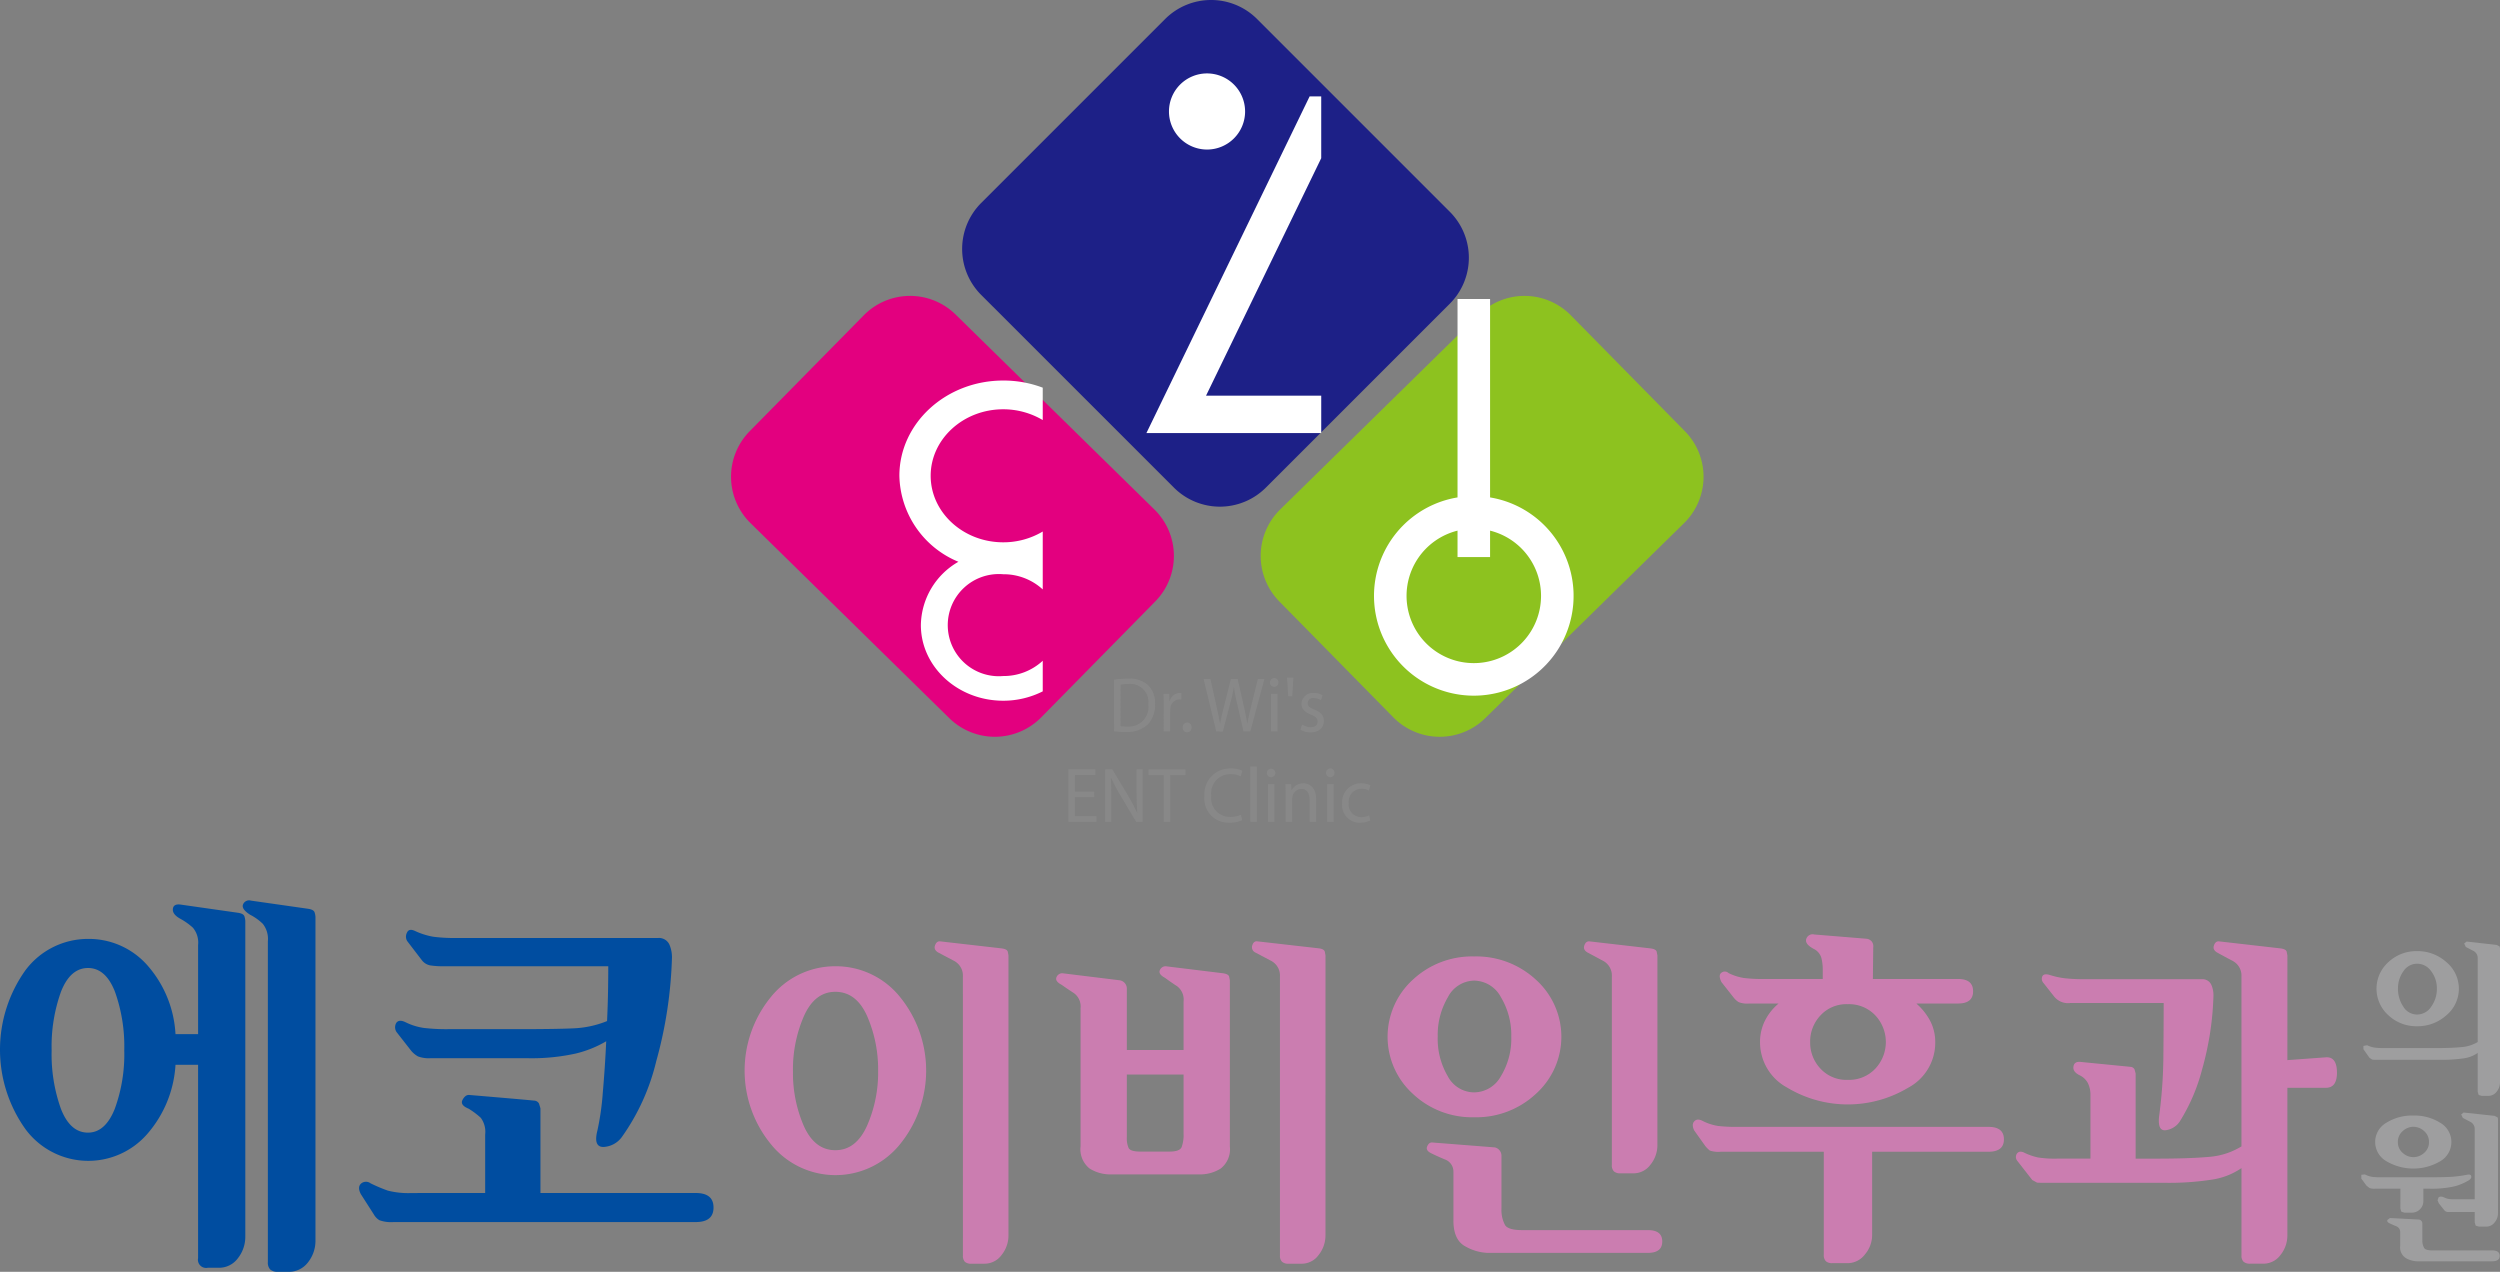 <svg xmlns="http://www.w3.org/2000/svg" xmlns:xlink="http://www.w3.org/1999/xlink" width="305.624" height="155.474" viewBox="0 0 305.624 155.474"><rect x="0" y="0" width="305.624" height="155.474" fill="#808080" stroke="none"/><defs><clipPath id="a"><rect width="305.624" height="155.474" fill="none"/></clipPath></defs><g clip-path="url(#a)"><path d="M136.189,83.093a11.054,11.054,0,0,1,1.681-.133,3.376,3.376,0,0,1,2.469.791,3.025,3.025,0,0,1,.868,2.312,3.536,3.536,0,0,1-.876,2.494,3.677,3.677,0,0,1-2.7.924,10.625,10.625,0,0,1-1.437-.076Zm.795,5.683a4.753,4.753,0,0,0,.8.039,2.4,2.4,0,0,0,2.6-2.723,2.223,2.223,0,0,0-2.469-2.476,4.218,4.218,0,0,0-.923.087Z" fill="#888"/><path d="M142.265,86.253c0-.543-.009-1.009-.036-1.436h.7l.036.9h.028a1.336,1.336,0,0,1,1.221-1.009l.217.029v.78l-.281-.019a1.141,1.141,0,0,0-1.067,1.066l-.026.4v2.455h-.8Z" fill="#888"/><path d="M145.114,89.529a.549.549,0,0,1-.525-.6.556.556,0,0,1,.542-.6.544.544,0,0,1,.535.6.551.551,0,0,1-.543.6Z" fill="#888"/><path d="M148.687,89.423l-1.545-6.416h.83l.725,3.246c.18.81.343,1.6.45,2.219h.02c.1-.639.29-1.4.495-2.228l.815-3.237h.825l.741,3.256c.17.771.335,1.522.425,2.2h.017c.128-.7.3-1.419.488-2.218l.8-3.237h.8l-1.725,6.416h-.825l-.768-3.332a20.059,20.059,0,0,1-.4-2.1h-.021a17.844,17.844,0,0,1-.47,2.094l-.867,3.342Z" fill="#888"/><path d="M155.758,83.969a.538.538,0,0,1,.021-1.075.5.5,0,0,1,.5.532.513.513,0,0,1-.515.543Zm-.379.848h.795v4.607h-.795Z" fill="#888"/><path d="M157.341,82.836l.145,2.284h.488l.145-2.284Z" fill="#888"/><path d="M159.176,88.576a2.172,2.172,0,0,0,1.058.324c.57,0,.842-.295.842-.685s-.227-.619-.805-.848c-.8-.3-1.167-.751-1.167-1.3a1.382,1.382,0,0,1,1.51-1.351,1.944,1.944,0,0,1,1.067.285l-.189.6a1.734,1.734,0,0,0-.9-.267.641.641,0,0,0-.722.628c0,.391.252.563.822.79.751.295,1.148.695,1.148,1.39,0,.819-.6,1.391-1.628,1.391a2.394,2.394,0,0,1-1.228-.324Z" fill="#888"/><path d="M133.765,97.461h-2.36v2.314h2.64v.694h-3.436V94.053h3.3v.695h-2.5v2.028h2.36Z" fill="#888"/><path d="M135.113,100.469V94.053h.867l1.946,3.247a17.749,17.749,0,0,1,1.085,2.084l.026-.009c-.072-.856-.09-1.637-.09-2.628V94.053h.741v6.416h-.794l-1.936-3.255a19.084,19.084,0,0,1-1.131-2.142l-.027.01c.045.809.054,1.58.054,2.647v2.74Z" fill="#888"/><path d="M142.266,94.758h-1.854v-.7h4.512v.7h-1.863v5.711h-.795Z" fill="#888"/><path d="M151.86,100.27a3.706,3.706,0,0,1-1.608.3,2.925,2.925,0,0,1-3.006-3.256,3.114,3.114,0,0,1,3.186-3.369,3.168,3.168,0,0,1,1.445.285l-.2.676a2.686,2.686,0,0,0-1.223-.266,2.332,2.332,0,0,0-2.375,2.646,2.273,2.273,0,0,0,2.33,2.58,3.044,3.044,0,0,0,1.295-.266Z" fill="#888"/><rect width="0.795" height="6.758" transform="translate(152.848 93.71)" fill="#888"/><path d="M155.388,95.014a.52.52,0,1,1,.01,0Zm-.38.848h.795v4.607h-.795Z" fill="#888"/><path d="M157.169,97.11c0-.487-.01-.867-.036-1.248h.706l.045.753h.02a1.6,1.6,0,0,1,1.445-.858c.6,0,1.545.382,1.545,1.962v2.75H160.1V97.814c0-.743-.261-1.371-1.014-1.371a1.162,1.162,0,0,0-1.067.857l-.055.39v2.779h-.795Z" fill="#888"/><path d="M162.614,95.014a.538.538,0,0,1,.017-1.075.5.5,0,0,1,.508.533.513.513,0,0,1-.517.542Zm-.38.848h.8v4.607h-.8Z" fill="#888"/><path d="M167.515,100.308a2.961,2.961,0,0,1-1.258.266,2.141,2.141,0,0,1-2.178-2.36,2.291,2.291,0,0,1,2.351-2.457,2.4,2.4,0,0,1,1.1.248l-.18.638a1.858,1.858,0,0,0-.922-.22,1.569,1.569,0,0,0-1.546,1.752A1.547,1.547,0,0,0,166.4,99.9a2.192,2.192,0,0,0,.978-.22Z" fill="#888"/><path d="M177.236,25.886a7.945,7.945,0,0,1,0,11.244L154.752,59.61a7.947,7.947,0,0,1-11.241,0L119.952,36.057a7.952,7.952,0,0,1,0-11.247L142.433,2.329a7.952,7.952,0,0,1,11.247,0Z" fill="#1d2087"/><path d="M141.126,62.287a7.943,7.943,0,0,1,.109,11.234L127.294,87.69a7.95,7.95,0,0,1-11.238.108l-24.3-23.843a7.934,7.934,0,0,1-.113-11.232l13.943-14.168a7.942,7.942,0,0,1,11.233-.108Z" fill="#e3007f"/><path d="M156.5,62.287a7.946,7.946,0,0,0-.11,11.234L170.33,87.69a7.949,7.949,0,0,0,11.237.108l24.306-23.843a7.939,7.939,0,0,0,.113-11.232L192.041,38.555a7.943,7.943,0,0,0-11.234-.108Z" fill="#8dc21f"/><path d="M109.948,58.164c0-6.419,5.693-11.644,12.695-11.644a13.542,13.542,0,0,1,4.832.873v3.96a9.466,9.466,0,0,0-4.832-1.318c-4.884,0-8.869,3.648-8.869,8.129s3.985,8.133,8.869,8.133a9.39,9.39,0,0,0,4.832-1.32v7.081a7.06,7.06,0,0,0-4.832-1.857,6.245,6.245,0,1,0,0,12.444,7.032,7.032,0,0,0,4.832-1.868v3.741a10.67,10.67,0,0,1-4.832,1.145c-5.548,0-10.067-4.148-10.067-9.244a9.074,9.074,0,0,1,4.589-7.741,11.631,11.631,0,0,1-7.217-10.514" fill="#fff"/><path d="M161.519,11.786H160.1l-19.954,41.16h21.374V48.372H147.437c2.1-4.325,10.582-21.825,14.082-29.033Z" fill="#fff"/><path d="M142.906,13.629a4.653,4.653,0,1,1,4.656,4.653,4.659,4.659,0,0,1-4.656-4.653" fill="#fff"/><path d="M178.182,36.554V60.809a12.2,12.2,0,1,0,3.979,0V36.554Zm10.209,36.282a8.22,8.22,0,1,1-10.209-7.966v3.235h3.979V64.87a8.22,8.22,0,0,1,6.23,7.966" fill="#fff"/><path d="M21.455,126.426h2.762v-10.9a2.823,2.823,0,0,0-.641-2.121,7.938,7.938,0,0,0-1.529-1.085q-.987-.542-.913-1.209c.05-.443.386-.616,1.012-.517l6.906.986c.492.067.772.223.837.469a2.455,2.455,0,0,1,.1.517v38.569a4.238,4.238,0,0,1-.913,2.692,2.855,2.855,0,0,1-2.343,1.157H25.4a1,1,0,0,1-1.184-1.183V130.174H21.455a14.122,14.122,0,0,1-3.478,8.483,9.551,9.551,0,0,1-14.845-.593,16.714,16.714,0,0,1,0-19.482,9.545,9.545,0,0,1,7.621-3.8,9.542,9.542,0,0,1,7.224,3.181,13.844,13.844,0,0,1,3.478,8.461M6.313,128.4a19.778,19.778,0,0,0,1.134,7.153q1.134,2.912,3.306,2.91,2.118,0,3.279-2.91a19.406,19.406,0,0,0,1.159-7.153,19.807,19.807,0,0,0-1.134-7.151q-1.134-2.912-3.3-2.91t-3.306,2.91A19.786,19.786,0,0,0,6.313,128.4m24.366-18.3,6.9.986q.788.1.887.469a2.472,2.472,0,0,1,.1.518v39.558a4.228,4.228,0,0,1-.912,2.688,2.9,2.9,0,0,1-2.392,1.157H33.984a1.363,1.363,0,0,1-.938-.27,1.187,1.187,0,0,1-.3-.912V115.08a2.986,2.986,0,0,0-.618-2.145,6.448,6.448,0,0,0-1.553-1.11q-1.084-.69-.864-1.258a.8.8,0,0,1,.963-.469" fill="#004da0"/><path d="M59.312,145.845v-7.153a2.86,2.86,0,0,0-.542-2.046,9.665,9.665,0,0,0-1.48-1.11q-1.086-.441-.741-1.085c.23-.427.509-.625.839-.59q5.869.492,7.941.69a.694.694,0,0,1,.568.371l.172.564v10.359H85.058q2.17,0,2.17,1.776t-2.17,1.775H48.116a4.206,4.206,0,0,1-1.727-.223,1.9,1.9,0,0,1-.69-.715l-1.579-2.465c-.3-.56-.3-.985,0-1.283a.924.924,0,0,1,1.184-.048,19.219,19.219,0,0,0,2.095.886,10.006,10.006,0,0,0,2.936.3Zm14.9-21.01c.065-1.38.105-2.666.123-3.848s.025-2.138.025-2.861H54.231a10.467,10.467,0,0,1-1.6-.1,1.683,1.683,0,0,1-1.06-.642l-1.777-2.318a1.04,1.04,0,0,1-.049-1.035q.246-.592,1.036-.2a8.843,8.843,0,0,0,2.22.69,19.728,19.728,0,0,0,2.761.147H80.472a1.4,1.4,0,0,1,1.356.791,3.948,3.948,0,0,1,.32,1.577,52.551,52.551,0,0,1-1.923,12.7,26.639,26.639,0,0,1-4.193,9.249,2.959,2.959,0,0,1-2.269,1.232q-1.233,0-.739-1.973a32.3,32.3,0,0,0,.665-4.638q.27-3.052.42-6.311a13.684,13.684,0,0,1-3.749,1.506,25.023,25.023,0,0,1-5.918.564H52.654a3.77,3.77,0,0,1-1.555-.219,2.981,2.981,0,0,1-.813-.668l-1.776-2.268a1.044,1.044,0,0,1-.049-1.185c.23-.295.607-.31,1.133-.05a7.4,7.4,0,0,0,2.245.693,23.508,23.508,0,0,0,2.935.147h8.484q4.635,0,6.831-.1a12.225,12.225,0,0,0,4.119-.886" fill="#004da0"/><path d="M102.127,118.124a10.056,10.056,0,0,1,7.859,3.706,14.276,14.276,0,0,1,0,18.1,10.129,10.129,0,0,1-15.7,0,14.2,14.2,0,0,1,0-18.1,10.078,10.078,0,0,1,7.838-3.706m-5.183,12.807a16.253,16.253,0,0,0,1.328,6.726q1.327,2.955,3.855,2.955t3.876-3a16.1,16.1,0,0,0,1.35-6.683,16.328,16.328,0,0,0-1.329-6.681q-1.328-3-3.9-3-2.527,0-3.855,3a16.328,16.328,0,0,0-1.328,6.681m20.774-11.564a2.025,2.025,0,0,0-1.135-1.928l-1.863-.985q-.6-.342-.408-.878c.128-.357.336-.521.622-.494l7.5.858q.684.085.77.406l.087.45v34.223a3.811,3.811,0,0,1-.836,2.4,2.581,2.581,0,0,1-2.12,1.07h-1.585a1.107,1.107,0,0,1-.793-.235,1.093,1.093,0,0,1-.235-.792Z" fill="#cb7db0"/><path d="M137.753,128.36h6.939v-5.953a2.033,2.033,0,0,0-.793-1.843c-.528-.34-1.021-.686-1.477-1.025q-.814-.428-.643-.9a.765.765,0,0,1,.729-.516l6.98.855c.459.061.715.2.772.411l.088.447v20.306a3.006,3.006,0,0,1-1.1,2.7,4.723,4.723,0,0,1-2.675.727H135.868a4.729,4.729,0,0,1-2.678-.727,3.014,3.014,0,0,1-1.091-2.7V123.264a2.028,2.028,0,0,0-.793-1.842q-.792-.516-1.52-1.028c-.542-.285-.758-.585-.643-.9a.767.767,0,0,1,.728-.516l6.982.858a1.024,1.024,0,0,1,.9.943Zm6.939,3h-6.939v7.709a3.013,3.013,0,0,0,.214,1.262q.215.452,1.457.45h3.555c.828,0,1.319-.184,1.477-.554a4.215,4.215,0,0,0,.236-1.586Zm17.347,19.658a3.816,3.816,0,0,1-.835,2.4,2.547,2.547,0,0,1-2.078,1.07H157.5a1.106,1.106,0,0,1-.769-.236,1.027,1.027,0,0,1-.258-.792v-34.1a2.024,2.024,0,0,0-1.135-1.928q-1.137-.6-1.863-.985a.706.706,0,0,1-.385-.877c.113-.358.312-.522.6-.494l7.537.857c.429.058.67.193.729.407l.085.45Z" fill="#cb7db0"/><path d="M180.212,116.925a10.73,10.73,0,0,1,7.581,2.869,9.377,9.377,0,0,1,0,13.9,10.687,10.687,0,0,1-7.581,2.891,10.558,10.558,0,0,1-7.521-2.891,9.425,9.425,0,0,1,0-13.9,10.6,10.6,0,0,1,7.521-2.869m-5.1,22.744,7.626.6a1.041,1.041,0,0,1,.815.985v6.511a3.908,3.908,0,0,0,.448,2.016c.272.4.963.6,2.078.6h15.377q1.755,0,1.755,1.39t-1.755,1.393H181.837a5.984,5.984,0,0,1-2.656-.769q-1.5-.774-1.5-3.171v-6a1.574,1.574,0,0,0-1.091-1.5c-.73-.312-1.265-.557-1.6-.727-.488-.227-.661-.515-.516-.855s.355-.5.64-.473m.646-12.934a9.03,9.03,0,0,0,1.219,4.816,3.667,3.667,0,0,0,3.236,1.992,3.769,3.769,0,0,0,3.276-1.992,8.814,8.814,0,0,0,1.262-4.816,8.977,8.977,0,0,0-1.262-4.82,3.765,3.765,0,0,0-3.276-2.036A3.689,3.689,0,0,0,177,121.915a9.084,9.084,0,0,0-1.239,4.82m21.287-7.368a2.025,2.025,0,0,0-1.115-1.928c-.74-.4-1.355-.728-1.84-.985-.4-.228-.535-.52-.408-.878s.336-.521.623-.494l7.451.858q.687.085.77.406l.088.45V139.97a3.784,3.784,0,0,1-.838,2.4,2.571,2.571,0,0,1-2.118,1.07h-1.542a1.176,1.176,0,0,1-.815-.235,1.038,1.038,0,0,1-.256-.791Z" fill="#cb7db0"/><path d="M228.869,140.8v10.151a3.692,3.692,0,0,1-.879,2.4,2.663,2.663,0,0,1-2.117,1.07h-1.886a1.116,1.116,0,0,1-.771-.235,1.039,1.039,0,0,1-.259-.795V140.8H210.366a3.229,3.229,0,0,1-1.351-.15,4.445,4.445,0,0,1-.534-.535l-1.37-1.928c-.23-.485-.221-.855.019-1.112s.58-.271,1.008-.046a6.34,6.34,0,0,0,1.928.623,18.482,18.482,0,0,0,2.227.108h30.8q1.882,0,1.885,1.52t-1.885,1.52Zm-11.437-18.117h-3.641a2.879,2.879,0,0,1-1.24-.173,2.408,2.408,0,0,1-.645-.6l-1.455-1.845q-.428-.855,0-1.156a.655.655,0,0,1,.857.044,6.565,6.565,0,0,0,1.843.6,17.386,17.386,0,0,0,2.441.127h7.238v-1.113a5.867,5.867,0,0,0-.172-1.477,1.785,1.785,0,0,0-.94-1.093q-1.117-.6-.9-1.22a.816.816,0,0,1,.985-.535l6.3.514a.988.988,0,0,1,.7.321.963.963,0,0,1,.2.749l-.045,3.854h10.412q1.837,0,1.84,1.5t-1.84,1.5h-5.1a7.458,7.458,0,0,1,1.692,2.12,5.568,5.568,0,0,1,.621,2.632,6.235,6.235,0,0,1-3.321,5.549,14.37,14.37,0,0,1-14.777-.02,6.287,6.287,0,0,1-3.32-5.571,5.76,5.76,0,0,1,.6-2.613,6.561,6.561,0,0,1,1.671-2.1m3.855,4.71a4.628,4.628,0,0,0,1.265,3.256,4.3,4.3,0,0,0,3.321,1.37,4.411,4.411,0,0,0,3.38-1.37,4.765,4.765,0,0,0,0-6.512,4.421,4.421,0,0,0-3.38-1.369,4.3,4.3,0,0,0-3.321,1.369,4.638,4.638,0,0,0-1.265,3.256" fill="#cb7db0"/><path d="M279.631,129.6l4.71-.343q1.328-.082,1.351,1.82t-1.351,1.906h-4.71v18.032a3.817,3.817,0,0,1-.836,2.4,2.585,2.585,0,0,1-2.12,1.07H275.09a1.2,1.2,0,0,1-.815-.235,1.039,1.039,0,0,1-.255-.793V142.8a8.6,8.6,0,0,1-3.641,1.412,34.254,34.254,0,0,1-5.7.386h-14.82c-.372,0-.649-.008-.835-.023l-.58-.319-1.84-2.356a.733.733,0,0,1-.045-.855c.173-.261.445-.315.815-.175a7.619,7.619,0,0,0,1.735.623,13.113,13.113,0,0,0,2.336.149h4.111v-7.708a3.242,3.242,0,0,0-.321-1.543,2.241,2.241,0,0,0-1.008-.943q-.858-.428-.747-1.07c.07-.429.363-.614.875-.558l6.083.6a.587.587,0,0,1,.513.323l.13.493v10.408h2.571q3.982,0,6.341-.212a8.879,8.879,0,0,0,4.025-1.285V119.367a2.027,2.027,0,0,0-1.135-1.928q-1.136-.6-1.821-.985-.6-.342-.407-.878c.127-.358.335-.521.622-.494l7.5.857c.455.058.71.193.77.407l.085.45Zm-26.514-6.984a2.175,2.175,0,0,1-2.015-.81l-1.283-1.631a.76.76,0,0,1-.13-.854c.143-.231.442-.27.9-.131a9.859,9.859,0,0,0,1.863.408,21.425,21.425,0,0,0,2.42.108h14.307a1.2,1.2,0,0,1,1.136.643,3.123,3.123,0,0,1,.28,1.327,36.752,36.752,0,0,1-1.395,9.082,22.747,22.747,0,0,1-2.721,6.338,2.442,2.442,0,0,1-1.71,1.072c-.686.086-.958-.488-.816-1.715a58.775,58.775,0,0,0,.516-6.938q.036-3.384.04-6.9Z" fill="#cb7db0"/><path d="M297.79,128.128q1.867,0,3.078-.113a4.614,4.614,0,0,0,2.03-.625V117.156a.966.966,0,0,0-.555-.923q-.555-.287-.9-.471l-.2-.42.3-.237,3.67.41.37.195.04.216v16.385a1.8,1.8,0,0,1-.41,1.151,1.265,1.265,0,0,1-1.025.509h-.781l-.387-.11-.123-.38v-4.76a3.981,3.981,0,0,1-1.765.67,19.3,19.3,0,0,1-2.85.172h-7.712a3.248,3.248,0,0,1-.584-.033l-.316-.214-.74-1.046v-.41l.453-.079a3.111,3.111,0,0,0,.89.284,8.652,8.652,0,0,0,1.2.063Zm-2.3-11.853a5.246,5.246,0,0,1,3.578,1.343,4.222,4.222,0,0,1,0,6.5,5.248,5.248,0,0,1-3.578,1.34,4.99,4.99,0,0,1-3.508-1.34,4.357,4.357,0,0,1,0-6.5,4.989,4.989,0,0,1,3.508-1.343m-2.338,4.594a3.866,3.866,0,0,0,.645,2.183,1.96,1.96,0,0,0,1.693.973,2.056,2.056,0,0,0,1.732-.973,3.7,3.7,0,0,0,.685-2.183,3.452,3.452,0,0,0-.694-2.136,2.1,2.1,0,0,0-1.723-.92,2,2,0,0,0-1.673.92,3.551,3.551,0,0,0-.665,2.136" fill="#9e9e9f"/><path d="M293.45,145.318h-3.138a1.593,1.593,0,0,1-.655-.092l-.35-.278-.635-.86v-.473l.43-.042a3.281,3.281,0,0,0,.839.29,7.944,7.944,0,0,0,1.151.06h5.658c1.546,0,2.591-.026,3.138-.071s1.116-.127,1.7-.237c.313-.067.488-.01.523.175s-.066.353-.3.5a6.53,6.53,0,0,1-1.783.747,12.49,12.49,0,0,1-3.055.278h-.72v1.475a1.4,1.4,0,0,1-.411,1.046,1.38,1.38,0,0,1-1.024.41h-.861l-.389-.111-.123-.379Zm1.578-8.942a5.884,5.884,0,0,1,3.3.891,2.708,2.708,0,0,1,0,4.688,6.475,6.475,0,0,1-6.593,0,2.7,2.7,0,0,1,0-4.7,5.948,5.948,0,0,1,3.29-.881m-2.851,12.53,3.571.185a.5.5,0,0,1,.387.472v2.051a1.832,1.832,0,0,0,.228.965c.135.19.47.285,1,.285h7.3q.923,0,.923.665t-.923.667h-9.208a2.979,2.979,0,0,1-1.29-.367,1.53,1.53,0,0,1-.738-1.52v-1.7a.751.751,0,0,0-.533-.718c-.357-.15-.617-.268-.78-.347q-.35-.167-.247-.411Zm.965-9.289a1.68,1.68,0,0,0,.6,1.333,1.934,1.934,0,0,0,1.291.513,1.957,1.957,0,0,0,1.312-.513,1.677,1.677,0,0,0,.6-1.333,1.708,1.708,0,0,0-.6-1.345,1.936,1.936,0,0,0-1.312-.52,1.914,1.914,0,0,0-1.291.52,1.711,1.711,0,0,0-.6,1.345m9.392,8.551h-3.3l-.225-.049-.185-.156-.678-.86-.152-.36.11-.34c.15-.15.385-.152.7-.01a2.151,2.151,0,0,0,.9.215h2.83v-8.551a.965.965,0,0,0-.553-.92c-.37-.193-.67-.35-.9-.475l-.2-.42.3-.235,3.793.41.37.194.04.215v11.465a1.778,1.778,0,0,1-.41,1.147,1.26,1.26,0,0,1-1.025.516h-.9l-.39-.116-.122-.379Z" fill="#9e9e9f"/></g></svg>